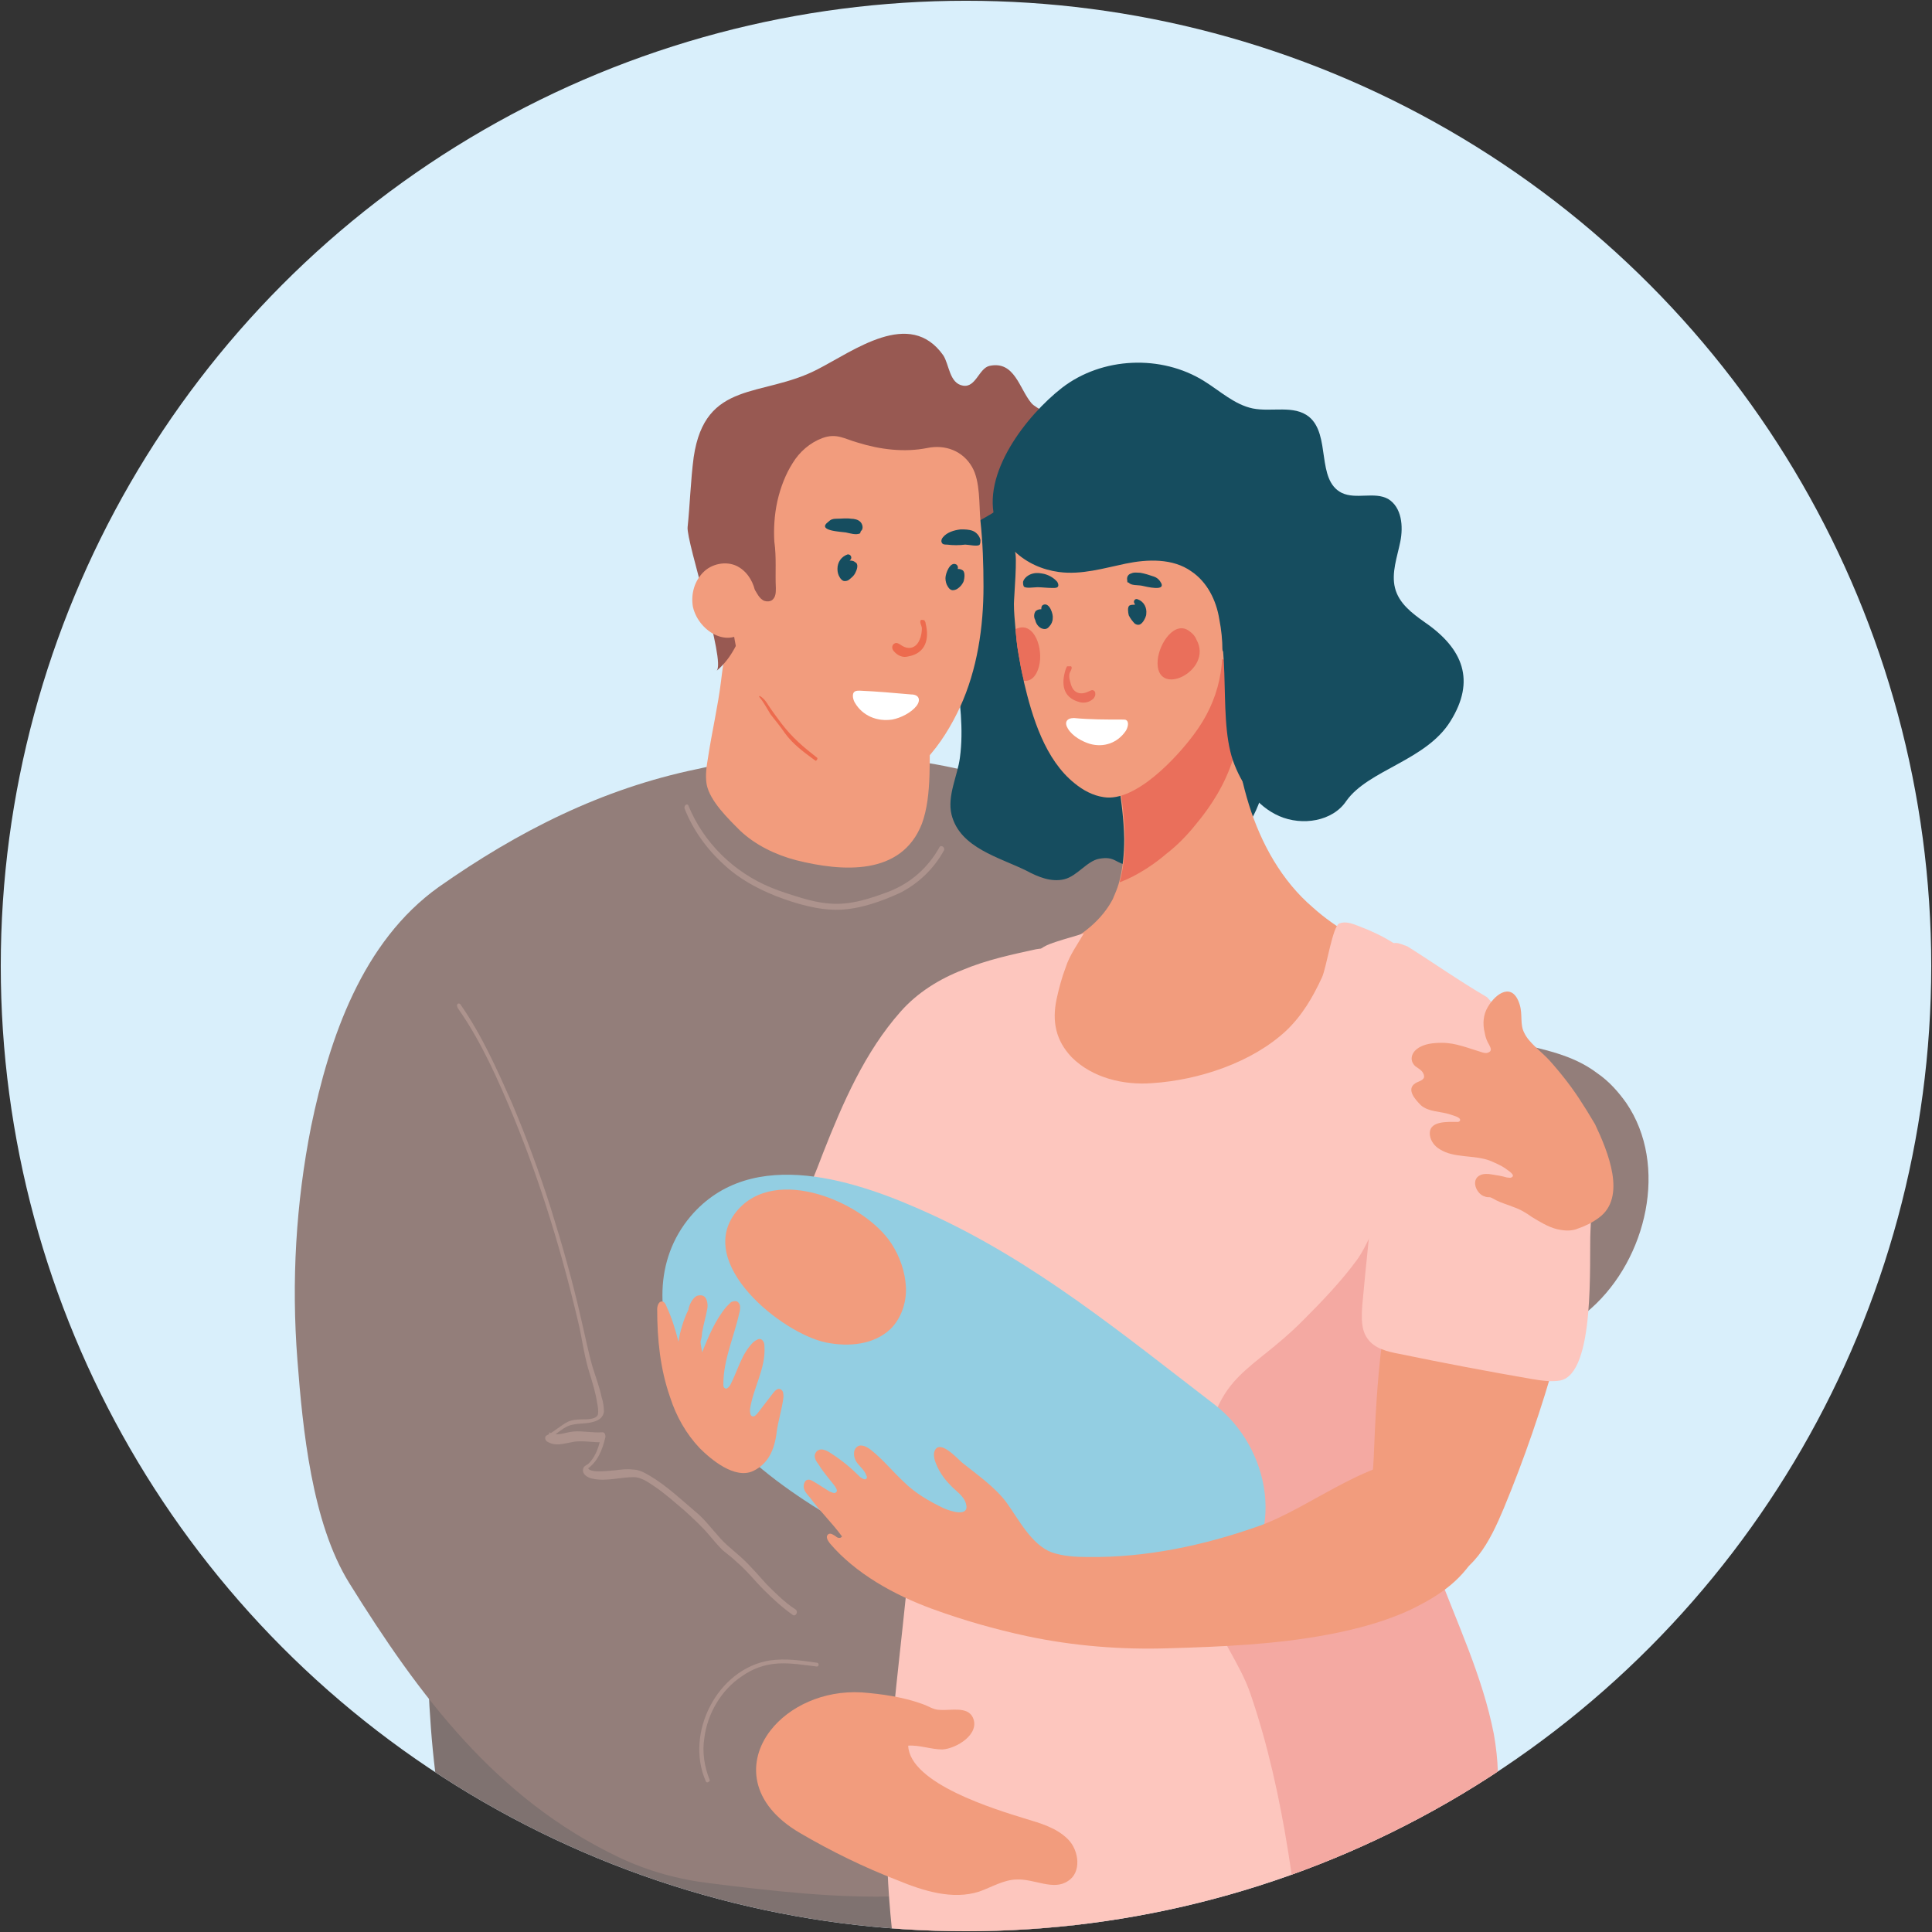 <?xml version="1.0" encoding="utf-8"?>
<!-- Generator: Adobe Illustrator 25.2.3, SVG Export Plug-In . SVG Version: 6.00 Build 0)  -->
<svg version="1.1" id="Layer_1" xmlns="http://www.w3.org/2000/svg" xmlns:xlink="http://www.w3.org/1999/xlink" x="0px" y="0px"
	 viewBox="0 0 254 254" style="enable-background:new 0 0 254 254;" xml:space="preserve">
<rect x="0" y="0" width="254" height="254" fill="#333333" stroke="none"/>
<style type="text/css">
	.st0{fill:#D9EFFB;}
	.st1{clip-path:url(#SVGID_2_);}
	.st2{fill:#7F7270;}
	.st3{fill:#937E7A;}
	.st4{fill:#164D5F;}
	.st5{fill:#F29C7D;}
	.st6{fill:#EA6F5B;}
	.st7{fill:#FDC6BE;}
	.st8{fill:#985952;}
	.st9{fill:#ED6B4E;}
	.st10{fill:#FFFFFF;}
	.st11{enable-background:new    ;}
	.st12{fill:#292954;}
	.st13{fill:#F4A9A2;}
	.st14{fill:#AD938D;}
	.st15{fill:#93CEE2;}
</style>
<circle class="st0" cx="127" cy="127" r="126.9"/>
<g>
	<g>
		<defs>
			<circle id="SVGID_1_" cx="127" cy="127" r="126.9"/>
		</defs>
		<clipPath id="SVGID_2_">
			<use xlink:href="#SVGID_1_"  style="overflow:visible;"/>
		</clipPath>
		<g class="st1">
			<path class="st2" d="M64.7,258c9.6,16.8,31.1,18.9,48.2,15.6c5.7-1.1,22.2-1,26.2-5.2c5.5-5.8,2.3-25.9,2.4-33.6
				c0.2-6.9,0.3-13.8-0.8-20.5c-1.1-6.8-3.5-13.5-8-18.6c-4.6-5.3-11.1-8.7-17.8-10.4c-6.8-1.7-13.9-1.9-20.8-1.4
				c-9.3,0.6-18.8,2.4-26.4,7.7c-6.8,4.7-11.8,13.1-11.6,21.6C56.3,227.4,57.1,244.7,64.7,258z"/>
			<path class="st3" d="M213.8,145c-1-1.4-2.2-2.8-3.8-3.9c-3.3-2.5-7.1-3.1-11.1-4.1c-5.6-1.3-11.4-2.4-16.7-4.5
				c-2.9-1.2-5.7-2.7-8.1-4.7c-2.4-2-3.9-5.1-6.4-6.6c-1.6-1-2.9-2.1-4.8-2.8c-10.5-3.7-18.7-11.6-29.4-15.2
				c-10.8-3.7-22.6-4.7-33.9-3.4c-2.6,0.3-5.3,0.7-7.9,1.3c-12.6,2.6-23.6,8.2-34,15.5c-10.1,7.2-14.4,19.9-16.8,31.5
				c-2,10.1-2.6,20.4-1.8,30.7c0.7,9.1,1.9,21.4,6.8,29.3c9.2,14.8,19.3,28.4,35.5,36.1c3.8,1.8,7.8,2.9,12,3.4c8,1,16.7,2,24.8,1.7
				c7.3-0.3,14.9-8,19.4-13.2c4.9-5.7,8.9-12.7,9.8-20.3c0.5-4.6-0.9-9.3,0-13.8c0.2-0.9,0.4-1.9,0.8-2.8c1.7-4.6,5.4-7.9,9.4-10.7
				c3.8-2.6,9.3-4.8,11.6-8.9c0.4-0.7,0.7-1.5,1-2.3c1.7,0.9,3.8,1.4,5.7,1.7c7.1,1.2,14.5,1.4,21.5-0.6c4.3-1.2,8.5-3.4,11.8-6.4
				C216.5,165.5,219.4,153.2,213.8,145z"/>
			<path class="st4" d="M153,113.9c9.9-0.6,13.9-6.5,14-17.9c0.1-9.2-1.6-19.2-8.9-25.6c-4.3-3.8-13.4-8.9-19-9.5
				c-12.4-1.2-14.7,18.9-13.4,27.5c0.5,3.7,1,7.5,0.5,11.2c-0.3,2.4-1.7,5-1.1,7.5c1.1,4.4,6.3,5.6,9.9,7.4c1.5,0.8,3.2,1.5,4.9,1.1
				s3-2.4,4.6-2.7c2.2-0.4,2.1,0.7,4.1,0.9C150.1,114,151.6,114,153,113.9z"/>
			<path class="st5" d="M187.4,143.4c-8.1,12-24.5,18.3-34,29.6c-5.3,6.2-14.3,15.7-22.9,9.4c-2.8-2.1-4.7-5.3-6.2-8.5
				c-2.9-6.6-4.3-13.8-5.1-21c-0.4-3.5-0.3-7.1-1-10.5c-0.5-2.8-1.3-4.7,0.1-7.6c3.9-8,14.2-7.2,21.2-10.5c2.8-1.3,5.4-3.4,6.8-6.1
				c0.3-0.7,0.6-1.4,0.8-2.1c0.5-1.8,0.7-3.8,0.7-5.8c-0.1-5.1-1.4-10.7-1.9-15.7c-0.2-1.7-0.3-3.3-0.2-4.8c0-0.2,0-0.4,0-0.5
				c0.3-2.5,1.3-5,2.6-7.1c1.1-1.7,2.8-3.7,4.9-4.1c2.3-0.4,4.2,1.7,5,3.7c0.5,1.4,1.6,2.3,2.4,3.5c0.6,0.9,1,1.8,1.4,2.8
				s0.5,1.7,0.5,2.8c0,2.3-0.1,4.7,0.1,7c0.2,2.7,0.8,5.3,1.6,7.9c1.6,5.1,4.3,10,8.4,13.5c3.1,2.8,6.8,4.7,10.5,6.5
				c3.8,1.9,7.1,3,7.8,7.6C191.5,136.9,189.5,140.8,187.4,143.4z"/>
			<g>
				<path class="st6" d="M104.4,192.4c-0.7,0.5-1.4,0.9-2.3,1c-2.1,0.2-4-1.7-4.4-3.8s0.2-4.2,0.9-6.2c3.1-9.8,6.9-19.3,10.9-28.7
					c2.9-6.8,5.9-20.3,12.7-23.9c1.7-0.9,2.7-0.8,4.4-0.1s3.2,1.2,4.1,2.9c0.7,1.3,0.9,2.9,0.8,4.4c-0.3,9.8-0.1,20-5.2,28.5
					c-5.7,9.3-12.7,17.8-20.8,25C105.1,191.9,104.8,192.2,104.4,192.4z"/>
			</g>
			<path class="st7" d="M137.9,125c-0.4-0.4-1.1-0.3-1.7-0.2c-3.2,0.7-6.5,1.4-9.6,2.7c-3.1,1.2-6,3-8.2,5.5
				c-4.7,5.3-7.6,12-10.2,18.6c-0.9,2.4-1.9,4.8-2.9,7.2c-0.7,1.7-2.8,5.1-2.6,6.9c0.4,3.5,6.7,4.1,9.5,4.6c2.9,0.5,6.1,2.3,9.2,1.6
				c6.4-1.5,4.4-9.7,3.9-14.3c-0.5-4.7-0.1-9.3,1.9-13.7c2.6-6,6.7-11.2,10.5-16.4C138.1,126.7,138.6,125.6,137.9,125z"/>
			<g>
				<path class="st5" d="M122.3,95.5c0-0.1,0-0.2,0-0.3c0.3-4.5-2.8-6.2-6.7-7.1c-5-1.2-13-6.5-18.1-3.9c-2.4,1.2-2.4,3-2.7,5.3
					c-0.4,3.3-1.2,6.7-1.7,10c-0.2,1.2-0.4,2.4-0.2,3.6c0.4,2.2,2.9,4.6,4.4,6.1c2,1.9,4.7,3.2,7.4,3.9c6,1.5,13.8,2.1,16.5-4.8
					C122.6,104.5,122.1,99.4,122.3,95.5z"/>
				<path class="st8" d="M104.2,78.5C104.3,78.5,104.3,78.5,104.2,78.5c6.6-0.9,13.1-3.3,18.7-6.8c4.4-2.7,10.3-4.9,13.4-9.2
					c1.1-1.5,3.2-5.4,2.4-7.4c-0.3-0.6-2.4-1.3-3.1-2.1c-1.6-1.9-2.2-5.6-5.5-4.9c-1.4,0.3-1.8,2.9-3.5,2.6c-1.8-0.3-1.8-2.8-2.6-4
					c-4.4-6.2-11.7-0.6-16.6,1.9c-7.2,3.7-14.7,1.3-16.2,11.5c-0.4,3-0.5,6.4-0.8,9.2c-0.2,1.9,5.1,17.8,3.8,18.9
					C98.5,84.6,96.8,79.5,104.2,78.5z"/>
				<path class="st5" d="M102.2,65.9c0.4-1.8,1.1-3.6,2-5c0.9-1.5,2.3-2.7,3.9-3.3c1.9-0.7,2.9,0.1,4.7,0.6c2.9,0.9,6.1,1.3,9.1,0.7
					c2.4-0.5,4.7,0.4,5.9,2.5c1.1,1.9,0.9,5,1.1,7.1c0.3,2.8,0.4,5.7,0.4,8.6c0,5.3-0.8,10.9-3.1,15.9c-2.1,4.5-6.1,10.5-11.9,10.5
					c-1.6,0-3.1-0.8-4.5-1.5c-4.6-2.4-8.2-6.4-10.7-10.9c-1.2-2.1-2.1-4.5-2.5-6.9c-0.4-2.1-0.6-5.1,1.3-6.6
					c0.3-0.2,0.6-0.4,0.9-0.3c0.5,0.1,0.6,0.6,0.9,1c0.2,0.3,0.5,0.6,0.8,0.7s0.7,0.1,1-0.1c0.5-0.4,0.5-1,0.5-1.6
					c-0.1-2,0.1-4-0.2-6.1C101.7,69.6,101.8,67.7,102.2,65.9z"/>
				<path class="st5" d="M92.6,75.1c1.2-1.1,3.2-1.4,4.6-0.5c2.4,1.5,2.9,5.3,1.3,7.6c-2.3,3.4-6.6,1-7.4-2.4
					C90.8,78.1,91.3,76.3,92.6,75.1C92.5,75.1,92.6,75.1,92.6,75.1z"/>
				<g>
					<path class="st9" d="M121.3,81.5c-0.1,0-0.1,0-0.2,0c-0.3,0.2,0.1,0.8,0.1,1.1c0,0.5-0.1,1.1-0.3,1.5c-0.4,1-1.3,1.4-2.3,0.8
						c-0.3-0.2-0.7-0.5-1-0.3c-0.2,0.1-0.3,0.3-0.3,0.5s0.1,0.4,0.2,0.5c0.5,0.6,1.2,0.9,1.9,0.7c2.3-0.4,2.8-2.3,2.3-4.3
						c0-0.2-0.1-0.3-0.2-0.5C121.4,81.6,121.4,81.5,121.3,81.5z"/>
				</g>
				<path class="st10" d="M113,90.8c-0.2,0-0.4,0-0.6,0.1c-0.5,0.3-0.2,1.2,0,1.5c1,1.7,2.9,2.5,4.9,2.2c1.1-0.2,2.5-0.9,3.2-1.8
					c0.6-0.8,0.3-1.5-0.7-1.5C117.5,91.1,115.3,90.9,113,90.8L113,90.8z"/>
				<path class="st4" d="M113.3,69.7c0.2-0.3,0.1-0.8-0.2-1.1c-0.3-0.3-0.8-0.4-1.2-0.4c-0.6-0.1-1.3,0-2,0c-0.4,0-0.7,0.1-1,0.4
					c-1.6,1.2,1.7,1.3,2.3,1.4c0.5,0.1,1.4,0.4,1.9,0.1C113.1,69.9,113.2,69.8,113.3,69.7z"/>
				<path class="st4" d="M112.5,75.2c-0.2,0.5-0.6,0.8-1,1.1c-0.5,0.2-0.8,0.1-1.1-0.4c-0.2-0.3-0.3-0.7-0.3-1.1
					c0-0.9,0.5-1.6,1.3-1.9c0.4-0.1,0.7,0.4,0.4,0.7c0,0,0,0-0.1,0.1c0.2,0,0.5,0,0.7,0.2C112.9,74.1,112.7,74.8,112.5,75.2z"/>
				<g class="st11">
					<path class="st4" d="M126.6,75C126.6,75,126.5,74.9,126.6,75c-0.3-0.2-0.5-0.2-0.7-0.2c0.1-0.2,0-0.5-0.2-0.6
						c-0.8-0.4-1.4,1.2-1.4,1.8c0,0.4,0.1,0.8,0.3,1.1c0.3,0.5,0.6,0.6,1.1,0.4c0.4-0.2,0.8-0.6,1-1.1C126.8,76,126.9,75.3,126.6,75
						z"/>
					<path class="st4" d="M124.5,71.6c-0.3,0-0.6,0-0.7-0.3c-0.1-0.2,0-0.5,0.2-0.7c0.5-0.6,1.4-0.9,2.3-1c0.5,0,1.1,0,1.6,0.2
						c0.5,0.2,0.9,0.7,1,1.2c0,0.2,0,0.4-0.1,0.6c-0.2,0.3-1.5,0-1.9,0C126.1,71.7,125.3,71.7,124.5,71.6z"/>
				</g>
				<g>
					<path class="st9" d="M107.4,99.6c-1.8-1.4-3.2-2.6-4.6-4.4c-0.6-0.8-1.2-1.6-1.8-2.5c-0.3-0.5-0.6-0.9-1.1-1.2
						c-0.1,0-0.1,0.1-0.1,0.1c0.6,0.7,1,1.5,1.5,2.3c0.6,0.8,1.3,1.6,1.9,2.5c1.1,1.5,2.5,2.5,4,3.6
						C107.3,100.1,107.6,99.7,107.4,99.6L107.4,99.6z"/>
				</g>
			</g>
			<path class="st6" d="M157.2,108.4c-1.2,1.5-2.5,2.8-3.8,3.8c-1.5,1.3-3.8,2.9-6.2,3.8c0.5-1.8,0.7-3.8,0.7-5.8
				c-0.1-5.1-1.4-10.7-1.9-15.7c0.1-0.1,0.2-0.2,0.2-0.4c3.1-4.6,7.2-7.5,12.9-7.6c1.2,0,2.6,0.2,3.3,1.2c0.4,0.7,0.4,1.6,0.4,2.4
				c-0.2,3.2,0.2,6.6-0.7,9.7C161.1,103,159.3,105.9,157.2,108.4z"/>
			<path class="st4" d="M130.9,68.6c0.1,0.4,0.3,0.9,0.5,1.3c3,5.7,9.9,6.1,15.6,5.1c1.2-0.2,2.3-0.5,3.5-0.7c1-0.2,2.2-0.4,3.2-0.1
				c1.9,0.7,3.5,1.9,4.7,3.5c4.1,5.5,1.5,15.9,3.7,22.3c1.1,3.1,3.1,6,6.1,7.3s7,0.7,8.8-2c2.9-4.1,10.5-5.3,13.7-10.5
				c3.3-5.3,1.7-9.5-3.4-13c-1.7-1.2-3.4-2.5-3.9-4.5s0.3-4.1,0.7-6.1s0.2-4.5-1.6-5.6c-1.8-1-4.2,0.1-6.1-0.8
				c-3.4-1.7-1.4-7.6-4.3-10c-2-1.6-4.9-0.6-7.4-1.1c-2.4-0.5-4.3-2.3-6.4-3.6c-5.6-3.5-13.4-3.2-18.7,0.9
				C135,54.6,128.9,62.3,130.9,68.6z"/>
			<path class="st5" d="M157,96.5c-2.2,3-7.7,9-11.9,8.3c-1.4-0.2-2.7-0.9-3.8-1.8c-3.9-3.1-5.6-8.7-6.7-13.4c0-0.1,0-0.1,0-0.2
				c-0.3-1.2-0.5-2.3-0.7-3.5c-0.2-1.1-0.3-2.2-0.4-3.3c-0.1-1.1-0.2-2.2-0.2-3.2c0-0.8,0.5-6.6,0.1-6.9c1.6,1.5,3.6,2.4,5.8,2.7
				c3,0.4,5.9-0.5,8.8-1.1c2.9-0.6,6.2-0.7,8.6,1c2.1,1.4,3.3,3.8,3.7,6.3C161.4,87,160.3,92.1,157,96.5z"/>
			<path class="st6" d="M156.4,83c-1.9-1.5-4,1.5-4.2,3.8c-0.4,5.2,7.4,1.4,5.1-2.7C157.1,83.6,156.8,83.3,156.4,83z"/>
			<path class="st6" d="M136.6,87.6c-0.4,1.5-1.2,2-2,1.9c-0.3-1.2-0.5-2.3-0.7-3.5c-0.2-1.1-0.3-2.2-0.4-3.3c0.1,0,0.2-0.1,0.3-0.1
				C136,81.8,137.2,85.3,136.6,87.6z"/>
			<path class="st4" d="M148.2,76.3c-0.1-0.4,0.1-0.8,0.5-0.9c0.4-0.2,0.8-0.1,1.2-0.1c0.6,0.1,1.2,0.3,1.8,0.5
				c0.3,0.1,0.6,0.3,0.8,0.6c1.1,1.5-1.9,0.7-2.4,0.6s-1.4,0-1.7-0.4C148.2,76.6,148.2,76.5,148.2,76.3z"/>
			<path class="st4" d="M148.4,80.9c0.2,0.4,0.5,0.8,0.8,1.1c0.5,0.3,0.8,0.1,1.1-0.3c0.2-0.3,0.4-0.7,0.4-1
				c0.1-0.8-0.3-1.6-1.1-1.9c-0.4-0.2-0.7,0.3-0.4,0.6c0,0,0,0,0,0.1c-0.2,0-0.5,0-0.7,0.1C148.2,79.8,148.3,80.5,148.4,80.9z"/>
			<path class="st4" d="M136.2,80.3L136.2,80.3c0.3-0.2,0.5-0.2,0.7-0.2c0-0.2,0-0.5,0.3-0.6c0.8-0.3,1.3,1.3,1.2,1.8
				c0,0.4-0.2,0.8-0.4,1c-0.3,0.4-0.6,0.5-1.1,0.3c-0.4-0.2-0.7-0.6-0.8-1.1C135.9,81.2,135.9,80.6,136.2,80.3z"/>
			<g>
				<path class="st6" d="M140.6,87.6c0.1,0,0.1,0,0.2,0c0.3,0.2-0.2,0.8-0.2,1c-0.1,0.5,0.1,1,0.2,1.4c0.3,1,1.1,1.4,2.1,1
					c0.3-0.1,0.7-0.4,0.9-0.2c0.2,0.1,0.2,0.3,0.2,0.5s-0.1,0.3-0.2,0.5c-0.5,0.5-1.2,0.7-1.9,0.5c-2.2-0.6-2.4-2.4-1.8-4.3
					c0.1-0.2,0.1-0.3,0.2-0.4C140.4,87.6,140.5,87.6,140.6,87.6z"/>
			</g>
			<g>
				<path class="st12" d="M141.1,96.1c1.2,0.7,2.3,0.9,3.6,0.6c0.7-0.2,2.2-0.3,2.5-1.1c0.1-0.2-0.1-0.5-0.4-0.4
					c-0.3,0.1-0.6,0.3-0.8,0.4c-0.4,0.2-0.8,0.3-1.3,0.4c-1.2,0.3-2.2,0.2-3.3-0.4C141.1,95.4,140.8,95.9,141.1,96.1L141.1,96.1z"/>
			</g>
			<path class="st10" d="M147.6,94.6c0.2,0,0.4,0,0.5,0.1c0.4,0.3,0.1,1.1-0.1,1.4c-1.1,1.6-2.9,2.2-4.7,1.7c-1-0.3-2.3-1-2.9-2
				c-0.5-0.8-0.2-1.4,0.8-1.4C143.3,94.6,145.4,94.6,147.6,94.6C147.5,94.6,147.5,94.6,147.6,94.6z"/>
			<path class="st4" d="M138.4,77.3c0.3,0,0.6,0,0.7-0.2c0.1-0.2,0-0.4-0.1-0.6c-0.5-0.6-1.3-1-2-1.1c-0.5-0.1-1-0.1-1.5,0.1
				s-0.9,0.6-1,1c0,0.2,0,0.4,0.1,0.6c0.2,0.3,1.4,0.1,1.8,0.1C136.9,77.2,137.7,77.3,138.4,77.3z"/>
			<path class="st7" d="M196.7,237.5c0,0.1,0,0.2,0,0.3c-0.3,3.5-1.4,7-3.1,10.3c-0.7,1.5-1.5,2.9-2.4,4.3
				c-4.3,6.7-10.7,12.5-17.1,16.5c-5.3,3.2-10,5-16.2,5.9c-8.7,1.3-19,0.9-27.6-1c-5.5-1.2-10-1.5-11.2-7.9
				c-2.1-10.7-3-21.8-2.3-32.7c0.7-10.4,2.2-20.7,3-31.1c0.7-8.6,1.1-17.8,0.1-26.3c-0.4-3.3-2.6-6.2-3.5-9.5
				c-0.9-3.5-1.5-7.5-0.4-11c0.7-2.4,2.1-4.5,3.5-6.5c2.9-4.3,5.8-8.6,8.7-12.9c1.7-2.5,3.3-5.1,5.2-7.4c0.6-0.8,1.3-1.6,2.1-2.3
				c0.6-0.6,1-1.3,1.7-1.7c0.5-0.3,1.1-0.5,1.7-0.7c1.2-0.4,2.4-0.7,3.6-1.1c-0.8,1.4-1.9,2.9-2.4,4.5c-0.5,1.3-0.9,2.8-1.2,4.2
				c-0.6,2.9-0.1,5.4,2,7.6c2.7,2.7,6.8,3.7,10.6,3.4c6.1-0.4,13.1-2.7,17.6-6.9c2.1-2,3.5-4.4,4.7-7c0.6-1.3,1.4-6.8,2.3-7.1
				c0.8-0.3,1.6,0,2.4,0.3c14.1,5.3,9.5,13.5,8.3,27.2c-0.1,0.7-0.1,1.3-0.2,2c-1.2,13.2-2.3,26.6-1.4,39.9c0,0.2,0,0.4,0,0.6v0.1
				c0,0.1,0,0.2,0,0.3c0.4,4.9,1.9,9.6,3.6,14.4l0,0C192.5,216.5,197.6,226.8,196.7,237.5z"/>
			<path class="st5" d="M101.3,227.5c2.4-3.1,6.9-5.3,12-5c2.6,0.2,5.4,0.6,7.9,1.5c0.9,0.3,1.5,0.8,2.4,0.8c1.4,0.1,3.6-0.5,4.3,1
				c1,2.2-2.2,4.1-4,4.2c-1.5,0-3-0.6-4.5-0.5c0.2,5,11.5,8.4,15.4,9.6c2,0.6,4.1,1.2,5.6,2.7s1.8,4.4,0,5.5
				c-1.9,1.3-4.4-0.3-6.7-0.2c-1.7,0-3.3,1-5,1.6c-3.5,1.1-7.3-0.1-10.7-1.5c-4.4-1.7-8.7-3.8-12.8-6.2
				C98.5,237.1,98.2,231.5,101.3,227.5z"/>
			<path class="st13" d="M196.7,237.5c0,0.1,0,0.2,0,0.4c-0.7,5.2-2.8,10.1-5.5,14.6c-4.3,6.7-10.7,12.5-17.1,16.5
				c-0.4-0.1-0.7-0.4-1-0.7c-1-1-1.2-2.5-1.3-3.9c-1.2-13.7-2.9-28.6-7.4-41.7c-1.4-4.1-4.2-7.4-5.4-11.6
				c-1.8-6.3-1.5-13.9-0.5-20.3c1.6-10.3,6-10.4,12.7-17.1c2.6-2.6,5.2-5.3,7.3-8.2c2.2-3.1,4.9-11.9,8.1-14.8
				c-1.2,13.2-2.3,26.6-1.4,39.9c0,0.2,0,0.4,0,0.6v0.1c0,0.1,0,0.2,0,0.3c0.4,5,1.9,9.8,3.6,14.4l0,0c2.7,7.3,6.1,14.3,7.6,22
				C197,231.4,197.1,234.6,196.7,237.5z"/>
			<g>
				<path class="st14" d="M60.5,132c2.8,4,4.8,8.5,6.8,13c1.9,4.5,3.6,9.1,5.1,13.8c1.5,4.8,2.9,9.7,4,14.6c0.5,2.1,0.9,4.2,1.5,6.3
					c0.4,1.3,0.9,2.6,1.2,4c0.2,0.6,0.3,1.3,0.3,1.9c-0.1,0.7-0.6,1.1-1.3,1.3c-0.9,0.3-1.9,0.2-2.8,0.4c-1.2,0.2-2.1,1.3-3.1,1.8
					c0-0.3,0-0.6,0-0.8c1,0.6,2.1,0,3.2-0.1c1.3-0.1,2.5,0.2,3.8,0.1c0.3,0,0.4,0.3,0.4,0.6c-0.4,1.7-1,3.3-2.5,4.3
					c0.1-0.1,0.1-0.2,0.2-0.3c0,0.9,3.1,0.4,3.6,0.4c0.7-0.1,1.5-0.2,2.3-0.1c0.8,0,1.5,0.4,2.2,0.8c2.2,1.3,4.1,3.1,6.1,4.8
					c1.1,0.9,1.9,2,2.9,3.1c0.9,1.1,2,1.9,3.1,2.9c1.2,1.1,2.2,2.3,3.3,3.5c1.2,1.2,2.4,2.4,3.8,3.3c0.4,0.3,0,1-0.4,0.7
					c-1.4-1-2.6-2.1-3.8-3.3c-1.2-1.2-2.2-2.5-3.5-3.6c-0.6-0.6-1.3-1.1-1.9-1.6c-0.6-0.6-1.2-1.3-1.7-1.9c-1-1.2-2.1-2.2-3.3-3.3
					c-1.2-1-2.4-2.1-3.7-3c-0.9-0.6-1.9-1.4-3-1.4c-1.8,0-3.6,0.6-5.4,0.2c-0.6-0.1-1.5-0.6-1.2-1.4c0.1-0.3,0.5-0.4,0.7-0.6
					c0.3-0.3,0.6-0.7,0.8-1.1c0.4-0.7,0.6-1.5,0.8-2.3c0.1,0.2,0.3,0.4,0.4,0.6c-1.4,0.1-2.9-0.3-4.2,0c-1.2,0.2-2.2,0.6-3.3-0.1
					c-0.3-0.2-0.3-0.7,0-0.8c1-0.5,1.8-1.3,2.8-1.8c0.7-0.3,1.5-0.3,2.3-0.3c0.5,0,1.4-0.1,1.6-0.6c0.1-0.5,0-1.1-0.1-1.6
					c-0.2-1.3-0.6-2.6-1-3.9c-0.6-1.9-0.9-3.9-1.3-5.9c-2.2-9.5-5-18.8-8.7-27.8c-2-4.8-4.2-9.8-7.2-14.1
					C59.8,132,60.3,131.8,60.5,132L60.5,132z"/>
			</g>
			<g>
				<path class="st14" d="M90.5,105.9c2,4.9,6,8.8,10.9,10.8c1.2,0.5,2.5,0.9,3.8,1.3s2.6,0.7,4,0.8c2.7,0.2,5.3-0.7,7.7-1.6
					c2.8-1.1,5.1-3.1,6.6-5.8c0.2-0.4,0.8,0,0.6,0.4c-1.3,2.4-3.4,4.4-5.8,5.6c-2.4,1.1-5.2,2.1-7.9,2.2c-2.8,0.1-5.8-0.8-8.4-1.8
					c-2.5-1-4.9-2.3-6.9-4.2c-2.2-2-4-4.5-5.1-7.3C89.9,105.8,90.4,105.6,90.5,105.9L90.5,105.9z"/>
			</g>
			<g>
				<path class="st14" d="M92.8,234.2c-2.8-6.3,1.5-14.8,8.4-15.9c2.1-0.3,4.1,0,6.2,0.3c0.3,0,0.3,0.5,0,0.5
					c-1.7-0.2-3.4-0.5-5.1-0.4c-1.8,0.1-3.4,0.7-4.8,1.7c-2.7,1.8-4.5,4.9-4.9,8.1c-0.3,1.8,0,3.8,0.7,5.5
					C93.4,234.2,92.9,234.5,92.8,234.2L92.8,234.2z"/>
			</g>
			<path class="st15" d="M159.6,184.6c-12-9.2-23.5-18.7-37.3-25c-9.4-4.3-23.4-9.2-31.5,0.3c-4.9,5.8-4.5,13.5-1.4,19.9
				c5.6,11.7,16.6,18,27.5,24c7.7,4.2,16.1,7,24.7,8.3c6.4,1,14.6,1,19.9-3.4c0.1,0,0.1-0.1,0.2-0.1
				C169.2,202.2,167.1,190.3,159.6,184.6z"/>
			<g>
				<path class="st5" d="M195.7,197.6c-0.7-3-3.1-5.4-6.8-5.8c-8.2-1-16.3,6.4-23.6,8.9c-7.1,2.5-14.7,4.1-22.3,4
					c-1.6,0-3.2-0.1-4.7-0.6c-2.7-1-4.4-4.4-6-6.6c-1.5-2-3.8-3.6-5.8-5.2c-0.6-0.5-2.9-3.1-3.6-1.6c-0.2,0.4-0.1,0.9,0,1.3
					c0.4,1.2,1.1,2.3,2,3.2c0.7,0.8,1.8,1.4,2.1,2.5c0.5,1.8-2,1-2.9,0.6c-1.9-0.9-3.8-2-5.3-3.5c-1.4-1.3-2.7-2.9-4.2-4.1
					c-0.6-0.5-1.4-0.9-1.9-0.5c-0.6,0.4-0.5,1.4-0.1,2s1.1,1.1,1.3,1.8c0.1,0.1,0.1,0.3,0,0.4c-0.2,0.2-0.5,0-0.8-0.2
					c-1.2-1.2-2.4-2.2-3.8-3.1c-0.3-0.2-0.6-0.4-1-0.5s-0.8,0-1,0.3c-0.4,0.5-0.1,1.1,0.3,1.6c0.6,1,1.4,1.9,2.1,2.8
					c0.2,0.3,0.5,0.7,0.2,0.9c-0.2,0.2-0.5,0-0.8-0.1c-0.7-0.4-1.4-0.9-2.1-1.3c-0.6-0.4-1.1-0.4-1.3,0.3c-0.2,0.8,0.4,1.3,0.8,1.8
					c1.3,1.8,2.9,3.3,4.2,5.1c-0.2,0.3-0.6,0.2-0.8,0c-0.3-0.2-0.7-0.5-1-0.3c-0.4,0.3-0.1,0.8,0.2,1.2c3.4,4,8.5,6.8,13.4,8.6
					c4.1,1.5,8.3,2.7,12.5,3.6c6.1,1.3,12.4,1.8,18.6,1.6c7-0.2,14.1-0.5,21-1.8c3.7-0.7,7.5-1.7,10.9-3.3c3.9-1.9,7-4,9-8
					C195.9,201.7,196.2,199.5,195.7,197.6z"/>
			</g>
			<g>
				<path class="st5" d="M188.7,208c4.9-0.7,7.2-5.4,9-9.7c2.7-6.5,5-13.2,6.9-20c1.1-4,2.3-8.5,1.3-12.7s-4.4-7.4-8-9.6
					c-6.2-3.7-10.5-0.3-12.8,5.8c-3.5,9.6-4.1,19.8-4.5,29.9c-0.2,6-3.3,16.3,6.7,16.3C187.8,208.1,188.3,208,188.7,208z"/>
			</g>
			<path class="st7" d="M209.1,161.8c0.1-2.3,0.2-4,0.2-4.6c0.1-6-4.1-12.4-7.2-17.4c-1.9-3.1-4.1-6-6.6-8.7l0,0
				c-3.6-2.1-7-4.5-10.5-6.7c-0.1,0-0.2-0.1-0.3-0.1c-0.5-0.2-1-0.4-1.5-0.3c-1,0.1-1.5,1.2-1.6,2.1c-0.2,1.2-0.1,2.1-0.7,3.2
				c-0.5,1.1-0.8,2.3-0.9,3.5c-0.1,2.1,0,4.2,0.2,6.3c0.4,5.3,1.1,10.7,0.6,15.9c-0.6,5.5-1.2,11.1-1.7,16.6
				c-0.1,1.5-0.2,3.2,0.7,4.4c0.9,1.3,2.6,1.7,4.2,2c5.8,1.2,11.6,2.3,17.4,3.3c1.2,0.2,2.5,0.4,3.7,0.2
				C209.8,180.6,208.9,165.7,209.1,161.8z"/>
			<path class="st5" d="M208.1,145.2c-1.3-2.1-2.8-4-4.4-5.8c-1-1.1-2.7-2.3-3.3-3.6c-0.6-1.1-0.2-2.4-0.6-3.7
				c-0.9-3-3.1-1.6-4.2,0.3c-0.6,1-0.7,2.2-0.4,3.4c0.1,0.6,0.3,1.1,0.6,1.6c0.2,0.4,0.4,0.8-0.2,1c-0.3,0.1-0.6,0-0.9-0.1
				c-1.7-0.5-3.3-1.2-5.1-1.2c-1.1,0-2.4,0.1-3.3,0.8c-0.8,0.6-1,1.6-0.2,2.3c0.3,0.2,0.6,0.4,0.8,0.6s0.4,0.6,0.3,0.9
				c-0.2,0.4-0.8,0.5-1.1,0.7c-1.3,0.8,0,2.2,0.7,2.9c1,0.9,2.6,0.8,3.8,1.2c0.2,0.1,1.7,0.4,1.3,0.9c-0.1,0.1-0.2,0.1-0.3,0.1
				c-1.3,0-3.9-0.2-3.6,1.8c0.1,0.7,0.6,1.4,1.3,1.8c1.9,1.2,4.5,0.7,6.6,1.5c0.7,0.3,1.4,0.6,2,1c0.2,0.2,1.5,0.9,0.8,1.2
				c-0.2,0.1-0.4,0-0.6,0c-0.7-0.2-1.3-0.3-2-0.4c-0.5-0.1-1.1-0.1-1.5,0.1c-1.3,0.6-0.5,2.5,0.6,2.8c0.2,0.1,0.5,0.1,0.7,0.1
				c0.3,0.1,0.6,0.3,0.8,0.4c0.8,0.4,1.6,0.6,2.3,0.9c0.9,0.3,1.7,0.8,2.4,1.3c1,0.6,2.1,1.3,3.3,1.6c0.9,0.2,1.9,0.3,2.8-0.1
				c0.9-0.3,1.9-0.8,2.7-1.4c3.7-2.7,1.2-8.7-0.5-12.3C209.2,147,208.7,146.1,208.1,145.2z"/>
			<path class="st5" d="M108.6,176.5c3,0.6,6.3,0.3,8.5-1.8c1.4-1.4,2.1-3.5,2-5.5s-0.8-4-1.9-5.7c-3.5-5.4-15.3-10.5-20.4-4.2
				C91.3,166.1,102.8,175.3,108.6,176.5z"/>
			<path class="st5" d="M91.3,170.6c0.2-0.2,0.4-0.3,0.7-0.3c0.9-0.1,1.1,1,1,1.7c-0.2,1.1-0.5,2.1-0.7,3.2c0,0.4-0.1,0.8-0.2,1.2
				c0,0.3,0.2,1.2,0.2,1.4c0.9-2.2,1.7-4.2,3.2-6c0.2-0.2,0.4-0.4,0.6-0.6c0.2-0.1,0.5-0.2,0.8-0.1c0.2,0.1,0.4,0.4,0.4,0.7
				s0,0.5-0.1,0.8c-0.7,3.2-2.1,6.1-2.1,9.4c0,0.2,0,0.4,0.2,0.5c0.2,0.2,0.5-0.1,0.7-0.4c1-1.9,1.5-4.2,3.1-5.7
				c0.3-0.2,0.7-0.5,1-0.3s0.4,0.5,0.4,0.9c0.2,2.9-1.5,5.5-1.9,8.3c0,0.3,0,0.8,0.3,0.9c0.3,0.1,0.5-0.2,0.7-0.4
				c0.7-0.9,1.3-1.7,2-2.6c0.3-0.4,0.7-0.8,1.1-0.5c0.3,0.2,0.3,0.6,0.3,1c-0.2,1.6-0.7,3.1-0.9,4.6v0.1c-0.3,2.1-1,4-3.1,5
				c-2.4,1.1-5.5-1.5-7-3c-1.8-1.9-3.1-4.2-3.9-6.7c-1.3-3.7-1.7-7.6-1.7-11.6c0-0.4,0.2-1,0.6-1c0.3,0,0.5,0.3,0.6,0.6
				c0.7,1.5,1.2,3.1,1.6,4.7c0.2-1.4,0.7-3,1.3-4.2C90.6,171.6,90.9,171,91.3,170.6z"/>
		</g>
	</g>
</g>
</svg>
